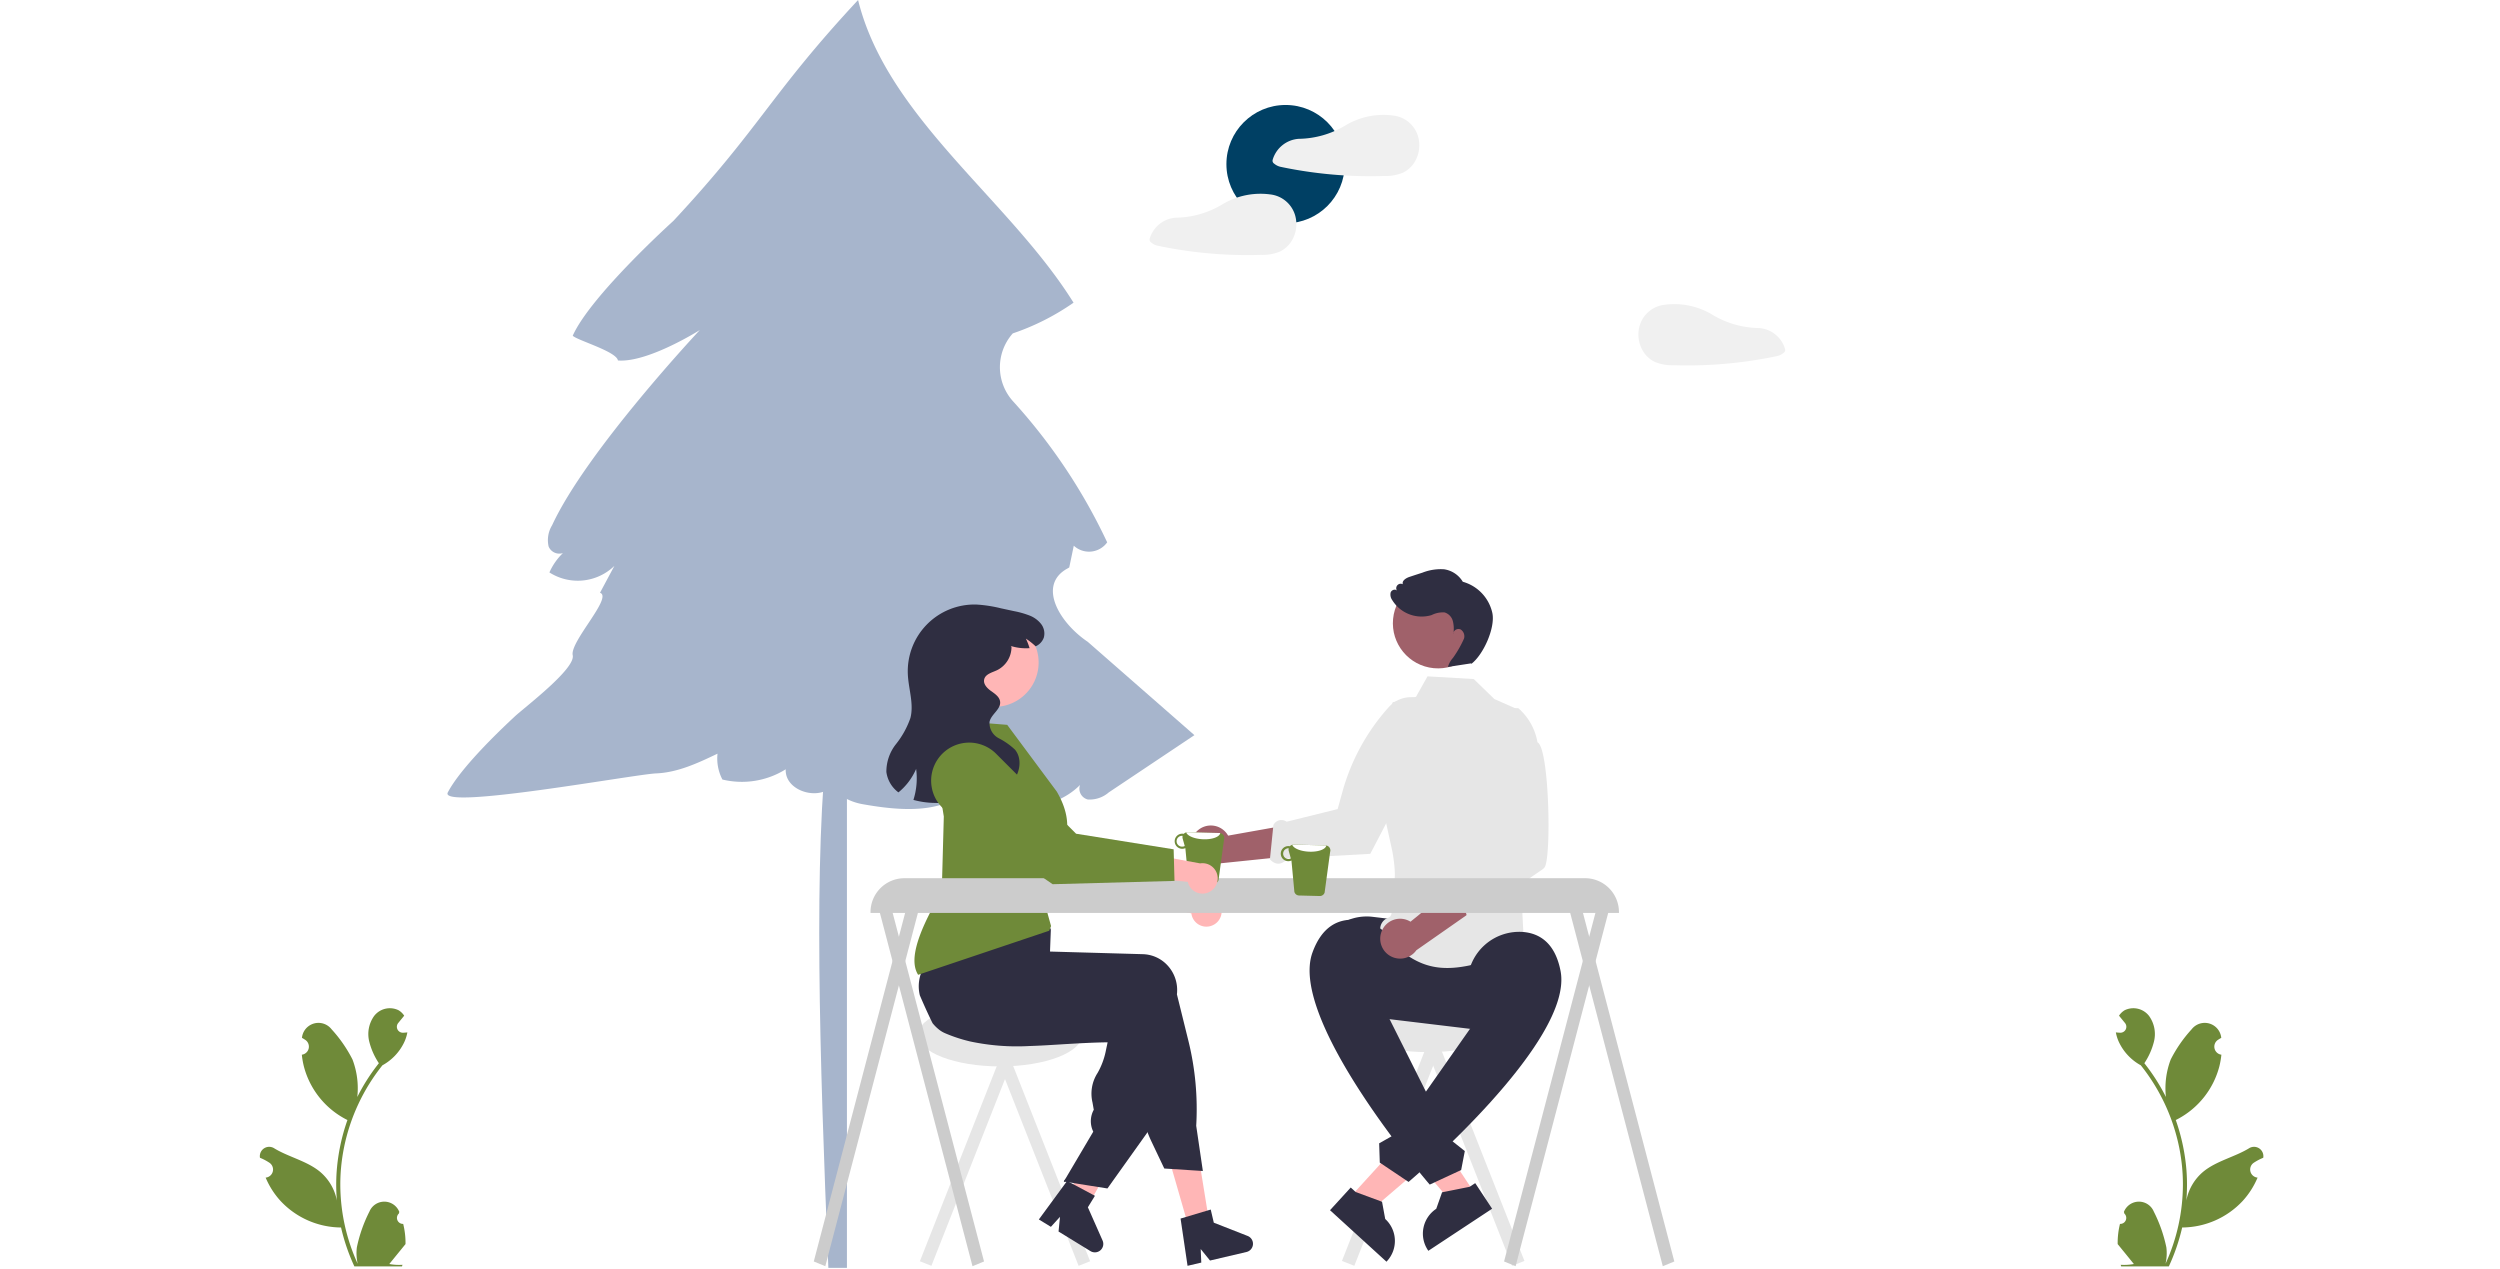 <svg xmlns="http://www.w3.org/2000/svg" xmlns:xlink="http://www.w3.org/1999/xlink" width="394" height="200" viewBox="0 0 394 200"><defs><filter id="a"><feOffset dy="-1" input="SourceAlpha"/><feGaussianBlur result="b"/><feFlood flood-color="#eee" result="c"/><feComposite operator="out" in="SourceGraphic" in2="b"/><feComposite operator="in" in="c"/><feComposite operator="in" in2="SourceGraphic"/></filter></defs><g transform="translate(82)"><g data-type="innerShadowGroup"><rect width="394" height="200" transform="translate(-82)" fill="#fff"/><g transform="matrix(1, 0, 0, 1, -82, 0)" filter="url(#a)"><rect width="394" height="200" fill="#fff"/></g></g><path d="M257.038,157.347q.146-.08.285-.165l.717-3.433a3.524,3.524,0,0,0,5.263-.525A89.381,89.381,0,0,0,248.471,131a8.01,8.01,0,0,1-.115-10.626l.069-.081A37.925,37.925,0,0,0,258,115.453c-10.106-16.237-29.376-29.135-33.956-47.7-13.78,14.8-15.326,20.009-29.106,34.807,0,0-13.048,11.774-15.864,18.1.692.727,6.887,2.471,7.125,3.9,4.725.379,12.91-4.8,12.91-4.8S181.244,138.8,175.82,150.536a4.478,4.478,0,0,0-.543,3.352,1.831,1.831,0,0,0,2.253,1.026,9.663,9.663,0,0,0-2.132,3.052,8.3,8.3,0,0,0,10.24-1.031l-2.266,4.234v0c2.077.679-4.769,7.713-4.3,9.846s-7.546,8.172-9.145,9.661c-4.688,4.36-8.972,8.943-10.542,11.962-1.477,2.839,29.418-2.861,32.828-3s6.6-1.639,9.678-3.11a7.16,7.16,0,0,0,.772,4.074,13.029,13.029,0,0,0,9.978-1.613c-.184,3.8,6.363,5.3,7.855,1.8-.56,2.056,2.161,3.33,4.26,3.7,5.987,1.063,13.213,1.709,17.109-2.96,4.484,4.521,12.7,4.436,17.16-.07a1.754,1.754,0,0,0,1.226,2.292,4.594,4.594,0,0,0,3.3-1.117l13.5-9.025-16.8-14.7C255.744,165.882,252.27,159.961,257.038,157.347Z" transform="translate(-170.811 -67.75)" fill="#a7b5cc"/><path d="M343.383,593.17h-2.926c-1.386-33.271-2.384-65.109,0-84.455h2.926Z" transform="translate(-291.907 -393.355)" fill="#a7b5cc"/><path d="M929.662,709.055a.945.945,0,0,0,.685-1.638l-.065-.258.026-.062a2.538,2.538,0,0,1,4.682.017,22.542,22.542,0,0,1,1.981,5.642,7.509,7.509,0,0,1-.132,2.583,30.108,30.108,0,0,0,2.739-12.5,29.07,29.07,0,0,0-.18-3.242q-.149-1.324-.414-2.628a30.456,30.456,0,0,0-6.04-12.908,8.105,8.105,0,0,1-3.371-3.5,6.184,6.184,0,0,1-.562-1.69c.164.021.331.035.5.046l.156.008h.019a.937.937,0,0,0,.769-1.526l-.213-.261c-.108-.135-.218-.266-.326-.4a.458.458,0,0,1-.035-.04l-.371-.457a2.708,2.708,0,0,1,.888-.858,3.122,3.122,0,0,1,3.847.9,4.894,4.894,0,0,1,.756,4.1,10.853,10.853,0,0,1-1.5,3.347c.067.086.137.169.2.256a30.652,30.652,0,0,1,3.2,5.069,12.744,12.744,0,0,1,.761-5.919,21.348,21.348,0,0,1,3.295-4.755,2.616,2.616,0,0,1,4.659,1.284l.007.067q-.268.151-.524.321a1.282,1.282,0,0,0,.517,2.333l.026,0a12.756,12.756,0,0,1-.336,1.907,13.135,13.135,0,0,1-6.54,8.232c-.1.054-.207.108-.312.159a31.288,31.288,0,0,1,1.684,7.926,29.669,29.669,0,0,1-.022,4.792l.008-.057a7.841,7.841,0,0,1,2.677-4.528c2.06-1.692,4.97-2.315,7.193-3.676a1.472,1.472,0,0,1,2.254,1.432l-.009.059a8.607,8.607,0,0,0-.966.465q-.268.151-.524.321a1.282,1.282,0,0,0,.517,2.333l.026,0,.054.008a12.768,12.768,0,0,1-2.349,3.678,13.147,13.147,0,0,1-9.535,4.183h0a31.279,31.279,0,0,1-2.1,6.134H929.85c-.027-.083-.051-.169-.075-.253a8.528,8.528,0,0,0,2.077-.124c-.557-.683-1.114-1.372-1.671-2.055a.468.468,0,0,1-.035-.04c-.282-.35-.568-.7-.85-1.047h0a12.492,12.492,0,0,1,.366-3.182Z" transform="translate(-677.552 -516.168)" fill="#6f8a39"/><path d="M215.752,709.055a.945.945,0,0,1-.685-1.638l.065-.258-.026-.062a2.538,2.538,0,0,0-4.682.017,22.542,22.542,0,0,0-1.981,5.642,7.51,7.51,0,0,0,.132,2.583,30.108,30.108,0,0,1-2.739-12.5,29.06,29.06,0,0,1,.18-3.242q.149-1.324.414-2.628a30.457,30.457,0,0,1,6.04-12.908,8.105,8.105,0,0,0,3.371-3.5,6.182,6.182,0,0,0,.562-1.69c-.164.022-.331.035-.5.046l-.156.008h-.019a.937.937,0,0,1-.769-1.526l.213-.261c.108-.135.218-.266.326-.4a.474.474,0,0,0,.035-.04l.371-.457a2.708,2.708,0,0,0-.888-.858,3.122,3.122,0,0,0-3.847.9,4.894,4.894,0,0,0-.756,4.1,10.853,10.853,0,0,0,1.5,3.347c-.067.086-.137.169-.2.256a30.653,30.653,0,0,0-3.2,5.069,12.743,12.743,0,0,0-.761-5.919,21.346,21.346,0,0,0-3.295-4.755,2.616,2.616,0,0,0-4.659,1.284l-.007.067q.268.151.524.321a1.282,1.282,0,0,1-.517,2.333l-.026,0a12.757,12.757,0,0,0,.336,1.907,13.135,13.135,0,0,0,6.54,8.232c.1.054.207.108.312.159a31.287,31.287,0,0,0-1.684,7.926,29.678,29.678,0,0,0,.022,4.792l-.008-.057a7.841,7.841,0,0,0-2.677-4.528c-2.06-1.692-4.97-2.315-7.193-3.676a1.472,1.472,0,0,0-2.254,1.432l.009.059a8.605,8.605,0,0,1,.966.465q.268.151.524.321a1.282,1.282,0,0,1-.517,2.333l-.026,0-.054.008a12.768,12.768,0,0,0,2.349,3.678,13.147,13.147,0,0,0,9.535,4.183h0a31.28,31.28,0,0,0,2.1,6.134h7.506c.027-.083.051-.169.075-.253a8.524,8.524,0,0,1-2.077-.124c.557-.683,1.114-1.372,1.671-2.055a.463.463,0,0,0,.035-.04c.282-.35.568-.7.85-1.047h0a12.492,12.492,0,0,0-.366-3.182Z" transform="translate(-234.203 -516.168)" fill="#6f8a39"/><rect width="2.095" height="43.287" transform="translate(140.431 159.221) rotate(-21.51)" fill="#e6e6e6"/><rect width="2.095" height="43.287" transform="translate(131.439 199.492) rotate(-158.49)" fill="#e6e6e6"/><ellipse cx="13.847" cy="5.353" rx="13.847" ry="5.353" transform="translate(129.209 155.108)" fill="#e6e6e6"/><path d="M667.886,638.16,645.731,635.5a7.848,7.848,0,0,1,1.869-15.585l22.155,2.657a7.848,7.848,0,1,1-1.869,15.585Z" transform="translate(-513.275 -475.424)" fill="#2f2e41"/><path d="M688.066,475.641l3.247,3.15,4.151,1.841c-.363.251-2.274,26,.189,27.073,2.1.913-.04,1.667.032,3.792s.344,6.493.344,6.493c-11.524,4.436-16,4.866-22.7-2.746a1.883,1.883,0,0,1,1.273-1.987c1.486-.574-.784-4.354.427-4.8s.207-5.651.207-5.651l-2.579-11.737-.631-1.773,3.258-9.995,3.677-.864,1.814-3.222Z" transform="translate(-537.799 -368.622)" fill="#e6e6e6"/><path d="M564.086,564.77a3.12,3.12,0,0,1,4.7.889l10.916-1.945-2.279,5.292-10.016,1.035a3.137,3.137,0,0,1-3.321-5.271Z" transform="translate(-457.236 -433.965)" fill="#a0616a"/><path d="M610.513,513.3c.958.99,1.9.871,2.827-.156l12.989-.718.04-.076c.046-.087,2.783-5.272,5.211-10.125.374-.747.74-1.487,1.089-2.2q.225-.461.44-.9c.964-2,1.732-3.683,2.032-4.569a9.209,9.209,0,0,0-.015-6.125l-.02-.048-.045-.026a4.673,4.673,0,0,0-5.774.905,33.1,33.1,0,0,0-7.319,13.3l-.779,2.812-8.04,1.991a1.414,1.414,0,0,0-2.084.516Z" transform="translate(-492.376 -377.863)" fill="#e6e6e6"/><path d="M499.819,691.255l2.759,2.517,11.022-9.443-4.072-3.715Z" transform="translate(-369.062 -502.559)" fill="#ffb6b6"/><path d="M650,783.141l.776.709,4.156,1.534.5,2.715h0a4.687,4.687,0,0,1,.3,6.622l-.1.112-8.9-8.117Z" transform="translate(-519.123 -595.988)" fill="#2f2e41"/><path d="M692.621,641.555l-2.381-4.6a8.16,8.16,0,0,1,8.874-7.829c2.582.258,4.952,1.8,5.794,6.136,2.165,11.159-23.953,33.246-23.953,33.246l-4.536-3.041-.1-3.039,2.659-1.506.1-2.585,2.523-1.084Z" transform="translate(-540.965 -482.237)" fill="#2f2e41"/><circle cx="7.119" cy="7.119" r="7.119" transform="translate(136.869 104.624) rotate(-84.509)" fill="#a0616a"/><path d="M539.409,684.684l-3.117,2.057L526.875,675.7l4.6-3.035Z" transform="translate(-389.04 -496.687)" fill="#ffb6b6"/><path d="M713.585,784.514l-10.051,6.632-.084-.127a4.687,4.687,0,0,1,1.331-6.493h0l.917-2.6,4.345-.867.877-.579Z" transform="translate(-560.428 -594.019)" fill="#2f2e41"/><path d="M646.155,635.749l2.947-4.792a8.16,8.16,0,0,0-7.546-9.116c-2.591-.147-5.171,1-6.679,5.158-3.877,10.686,18.482,36.572,18.482,36.572l4.954-2.3.574-2.986-2.392-1.9.306-2.568-2.323-1.464Z" transform="translate(-510.033 -476.878)" fill="#2f2e41"/><path d="M721.089,448.9q.01-.138.019-.276A.535.535,0,0,0,721.089,448.9Z" transform="translate(-574.017 -348.983)" fill="#2f2e41"/><path d="M699.157,417.487a6.58,6.58,0,0,0-4.661-4.935,4.125,4.125,0,0,0-2.966-1.969,7.923,7.923,0,0,0-3.4.537q-1.021.325-2.037.665c-.551.185-1.229.608-1.046,1.16a.712.712,0,0,0-.928,1.016c-.256-.33-.847-.118-.989.274a1.464,1.464,0,0,0,.233,1.188,5.441,5.441,0,0,0,6.212,2.383,3.946,3.946,0,0,1,2.055-.421,1.937,1.937,0,0,1,1.307,1.4,5.015,5.015,0,0,1,.11,1.72.84.84,0,0,1,1.1-.441,1.279,1.279,0,0,1,.547,1.43,17.287,17.287,0,0,1-1.741,3.052,3.648,3.648,0,0,0-.8,1.429l3.642-.56.066.066C697.752,424.02,699.634,419.823,699.157,417.487Z" transform="translate(-545.96 -320.867)" fill="#2f2e41"/><path d="M677.215,604.742a3.12,3.12,0,0,1,4.541-1.5l8.6-7,.576,5.733-8.255,5.767a3.137,3.137,0,0,1-5.462-3Z" transform="translate(-541.46 -457.982)" fill="#a0616a"/><path d="M724.565,527.811c1.036.371,1.838.1,2.165-1.483l9.749-6.679,0-.086c1.272-.1.981-18.9-.969-19.818a9.209,9.209,0,0,0-2.986-5.348l-.041-.032h-.052a4.673,4.673,0,0,0-4.609,3.594,33.1,33.1,0,0,0,.059,15.185l.684,2.837-4.256,3.6c-1.176-.308-1.7.165-1.611,1.364Z" transform="translate(-575.203 -382.758)" fill="#e6e6e6"/><rect width="1.954" height="40.389" transform="translate(73.178 161.917) rotate(-21.51)" fill="#e6e6e6"/><rect width="1.954" height="40.389" transform="translate(64.789 199.492) rotate(-158.49)" fill="#e6e6e6"/><ellipse cx="12.92" cy="4.994" rx="12.92" ry="4.994" transform="translate(62.708 158.079)" fill="#e6e6e6"/><path d="M417.808,448.239a7,7,0,0,0,8.009,5.8q.311-.05.614-.127a6.993,6.993,0,1,0-8.623-5.677Z" transform="translate(-350.019 -342.721)" fill="#ffb6b6"/><path d="M393.174,702.461l3.141-.934-2.078-12.84-4.636,1.379Z" transform="translate(-287.678 -508.52)" fill="#ffb6b6"/><path d="M488.557,758.472c.191.167.383.331.577.5.385.329.776.655,1.167.976.2.161.4.322.592.481v.006l.013,0,0,0,.317.134.672-1.177.31-.542.438-.768.8-1.405,4.228-7.4-4.454-1.877-.286.682h0l-.142.338-2.659,6.311-.543,1.29-.017.039-.327.771-.282.668-.314.746Z" transform="translate(-402.325 -569.6)" fill="#ffb6b6"/><path d="M399.165,628.987c.219.518.445,1.036.674,1.549q.637,1.433,1.325,2.835s0,0,0,0a6.128,6.128,0,0,0,1.005,1.01c.015.016.033.027.049.041a4.243,4.243,0,0,0,.9.535l.348.147c.417.172.832.327,1.247.472q1.107.383,2.21.649c.059.016.118.03.178.044a35.332,35.332,0,0,0,9.291.722c1.586-.048,3.214-.148,4.9-.253.551-.036,1.1-.069,1.663-.1l.131-.008c.8-.047,1.61-.09,2.441-.128,1.045-.048,2.122-.084,3.237-.1l-.319,1.517a11.654,11.654,0,0,1-1.269,3.323,6.007,6.007,0,0,0-.794,4.652l.2,1.14a3.738,3.738,0,0,0-.138,3.327l.057.126-4.359,7.38-.282.479,1.594.252,1.96.313,3.322.526,6.317-8.858.3-.423,0-.024,2.432-18.56c.019-.164.033-.331.037-.5a5.689,5.689,0,0,0-1.539-4.122,5.479,5.479,0,0,0-3.855-1.741l-1.674-.048-3.421-.1-2.41-.067h-.048l-7.107-.2-.177-2.117-.087-.049-2.762-1.539-9.552-5.323-.024-.013-.628-.35-.1.116c-.03.035-.059.07-.087.1a20.126,20.126,0,0,0-2.191,3.465,59.109,59.109,0,0,0-2.7,6.161q-.051.137-.092.249l-.01.023c-.012.035-.02.058-.023.064A6.074,6.074,0,0,0,399.165,628.987Z" transform="translate(-336.203 -472.135)" fill="#2f2e41"/><path d="M400.862,614.57c.054-.132.117-.265.181-.393a29.7,29.7,0,0,1,1.664-2.819c.683-1.035,1.479-2.134,2.407-3.312q.673-.856,1.438-1.775.383-.46.792-.936a.545.545,0,0,1,.035-.043l.078-.093,9.82,2.932,2.873,1.083.712,1.905-.019.47s0,0,0,0l-.049,1.281v0l-.063,1.692h.018l5.658.16,5.831.165,3.132.089a5.475,5.475,0,0,1,3.855,1.741,5.692,5.692,0,0,1,1.539,4.122c0,.153-.016.31-.034.463l1.809,7.32a44.818,44.818,0,0,1,1.233,13.4l1.048,7.124-.307-.02-4.566-.294-1.206-.077-2.012-4.234c-.229-.483-.441-.976-.632-1.476a20.645,20.645,0,0,1-.788-2.508l-3.527-14.365q-.674.009-1.334.009-3.052.011-5.838-.118a68.162,68.162,0,0,1-15.672-2.326q-1.89-.54-3.628-1.208-.638-.243-1.255-.5c-.1-.04-.192-.079-.287-.12a5.541,5.541,0,0,1-3.262-4.184A5.654,5.654,0,0,1,400.862,614.57Z" transform="translate(-337.249 -464.597)" fill="#2f2e41"/><path d="M557.5,797.593l3.4-1.014.533-.16.484,2.068,5.332,2.091a1.327,1.327,0,0,1-.181,2.528l-5.747,1.348-1.469-1.813.093,2.136-2.165.508-1.1-7.446Z" transform="translate(-452.622 -605.793)" fill="#2f2e41"/><path d="M327.7,709.961l-.283.479.2.032Z" transform="translate(-241.762 -524.229)" fill="#2f2e41"/><path d="M476.543,779.6l3.129,1.671.491.262-1.112,1.81,2.318,5.238a1.327,1.327,0,0,1-1.907,1.669l-5.032-3.086.232-2.323-1.437,1.583-1.9-1.162,4.454-6.068Z" transform="translate(-389.603 -593.074)" fill="#2f2e41"/><path d="M542.934,606.239a2.38,2.38,0,0,1-3.06-1.99l-8.267-1.791,3.142-3.074,7.369,2.172a2.393,2.393,0,0,1,.816,4.683Z" transform="translate(-434.113 -460.303)" fill="#ffb6b6"/><path d="M433.094,544.2l-15.26-13.041a6.008,6.008,0,0,1-.664-8.461h0a6,6,0,0,1,9.229.125l11.207,13.857,15.032,4.058-.39,4.965Z" transform="translate(-348.553 -402.127)" fill="#6f8a39"/><path d="M401.009,518.219l-.323,11.836c-4.448,7.515-4.954,11.164-3.723,13.109l20.644-6.942.308-.736-1.4-5.027L418.247,525c.3-.57,4.444-4.073.564-10.718L411,503.769l-2.822-.227a7.064,7.064,0,0,1-4.461,4.57C399.52,511.962,400.138,512.588,401.009,518.219Z" transform="translate(-334.265 -389.535)" fill="#6f8a39"/><path d="M404.223,437.137a2.371,2.371,0,0,1-1.292,1.385,11.1,11.1,0,0,0-1.542-1.216,9.206,9.206,0,0,1,.584,1.507l-.03,0a7.922,7.922,0,0,1-2.953-.356l.135.124a4.08,4.08,0,0,1-2.315,3.722c-.775.356-1.8.6-1.989,1.433-.169.734.467,1.392,1.079,1.828s1.329.914,1.429,1.661c.161,1.216-1.4,1.987-1.663,3.183A2.7,2.7,0,0,0,397.1,453a11.172,11.172,0,0,1,2.569,1.8c1.192,1.431.808,3.713-.421,5.114a5.007,5.007,0,0,1-.426.432,10.826,10.826,0,0,0-1.1-1.194,11.1,11.1,0,0,0-1.542-1.216,9.2,9.2,0,0,1,.584,1.507,9.736,9.736,0,0,1,.371,2.041,13.486,13.486,0,0,1-2.769.962,26.943,26.943,0,0,1-7.353.756,13.542,13.542,0,0,1-3.344-.473,11.279,11.279,0,0,0,.428-4.886,9.75,9.75,0,0,1-2.79,3.7,4.788,4.788,0,0,1-1.9-3.216,6.978,6.978,0,0,1,1.513-4.389,13.9,13.9,0,0,0,2.278-4.126c.565-2.232-.3-4.554-.408-6.853a10.517,10.517,0,0,1,10.788-11.022,21.05,21.05,0,0,1,3.867.591l2.063.445a13.9,13.9,0,0,1,2.493.708,4.271,4.271,0,0,1,1.791,1.322A2.452,2.452,0,0,1,404.223,437.137Z" transform="translate(-321.714 -336.662)" fill="#2f2e41"/><path d="M487.867,602.277H369.913v-.131a5.348,5.348,0,0,1,5.342-5.342h107.27a5.348,5.348,0,0,1,5.342,5.342Z" transform="translate(-314.719 -458.398)" fill="#ccc"/><path d="M648.283,600.473l-1.818.746-14.809-56.5,1.818-.746Z" transform="translate(-466.409 -401.665)" fill="#ccc"/><path d="M592.645,600.473l1.818.746,14.809-56.5-1.818-.746Z" transform="translate(-437.604 -401.665)" fill="#ccc"/><path d="M232.434,600.473l-1.818.746-14.809-56.5,1.818-.746Z" transform="translate(-159.35 -401.665)" fill="#ccc"/><path d="M176.795,600.473l1.818.746,14.809-56.5-1.818-.746Z" transform="translate(-130.544 -401.665)" fill="#ccc"/><path d="M624.84,577.716a.784.784,0,0,0-.6-1.018.722.722,0,0,0-.124-.015l-5.02-.13a.807.807,0,0,0-.6.259,1.008,1.008,0,0,0-.214-.022,1.19,1.19,0,1,0-.06,2.38,1.206,1.206,0,0,0,.522-.107l.462,4.938a.78.78,0,0,0,.737.574l3.264.084a.79.79,0,0,0,.762-.534Zm-6.608,1.113a.851.851,0,0,1,.04-1.7c.016,0,.03.008.046.008a.8.8,0,0,0,0,.416l.329,1.177A.8.8,0,0,1,618.232,578.828Z" transform="translate(-497.212 -443.445)" fill="#6f8a39"/><path d="M629.341,576.7c-.107.612-1.309,1.041-2.755.967-1.33-.061-2.417-.528-2.616-1.081a.743.743,0,0,1,.227-.03l5.02.13A.723.723,0,0,1,629.341,576.7Z" transform="translate(-502.312 -443.445)" fill="#fff"/><path d="M560.927,570.245a.784.784,0,0,0-.6-1.018.723.723,0,0,0-.124-.015l-5.02-.13a.806.806,0,0,0-.6.259,1.008,1.008,0,0,0-.214-.022,1.19,1.19,0,0,0-.06,2.38,1.207,1.207,0,0,0,.522-.107l.462,4.938a.78.78,0,0,0,.737.574l3.264.084a.79.79,0,0,0,.762-.534Zm-6.608,1.113a.851.851,0,1,1,.04-1.7c.016,0,.03.008.046.008a.8.8,0,0,0,0,.416l.329,1.177A.8.8,0,0,1,554.319,571.358Z" transform="translate(-450.019 -437.929)" fill="#6f8a39"/><path d="M565.428,569.227c-.107.612-1.309,1.041-2.755.967-1.33-.061-2.417-.528-2.616-1.081a.745.745,0,0,1,.227-.03l5.02.13A.728.728,0,0,1,565.428,569.227Z" transform="translate(-455.119 -437.929)" fill="#fff"/><path d="M540.559,588.536a2.38,2.38,0,0,1-3.252-1.657l-8.41-.913,2.8-3.387,7.556,1.386a2.393,2.393,0,0,1,1.3,4.571Z" transform="translate(-432.112 -447.895)" fill="#ffb6b6"/><path d="M425.583,537.436,409.038,526.07a6.008,6.008,0,0,1-1.549-8.345h0a6,6,0,0,1,9.191-.845l12.6,12.6,15.375,2.457.134,4.979Z" transform="translate(-341.688 -398.085)" fill="#6f8a39"/><circle cx="9.324" cy="9.324" r="9.324" transform="translate(111.283 16.544)" fill="#004064"/><path d="M635.016,140.305a4.626,4.626,0,0,0-3.9-3.244c-.02,0-.039,0-.06,0a.576.576,0,0,0-.08-.018,11.631,11.631,0,0,0-7.486,1.63,14.611,14.611,0,0,1-7.215,2.056l-.045,0a4.607,4.607,0,0,0-4.121,3.321.541.541,0,0,0,.241.592,2.362,2.362,0,0,0,.974.494q1.162.246,2.331.451,2.283.4,4.589.646a68.242,68.242,0,0,0,9.4.355,7.2,7.2,0,0,0,3.01-.528,4.479,4.479,0,0,0,1.727-1.507A5.081,5.081,0,0,0,635.016,140.305Z" transform="translate(-493.541 -118.851)" fill="#f0f0f0"/><path d="M833.355,258.553a4.479,4.479,0,0,0,1.727,1.507,7.2,7.2,0,0,0,3.01.528,68.24,68.24,0,0,0,9.4-.355q2.3-.247,4.589-.646,1.169-.2,2.331-.451a2.363,2.363,0,0,0,.974-.494.54.54,0,0,0,.241-.592,4.607,4.607,0,0,0-4.121-3.321l-.045,0a14.611,14.611,0,0,1-7.215-2.056,11.631,11.631,0,0,0-7.486-1.63.583.583,0,0,0-.08.018c-.02,0-.039,0-.06,0a4.626,4.626,0,0,0-3.9,3.244A5.081,5.081,0,0,0,833.355,258.553Z" transform="translate(-656.296 -203.028)" fill="#f0f0f0"/><path d="M560.941,187.825a4.626,4.626,0,0,0-3.9-3.244c-.02,0-.039,0-.06,0a.577.577,0,0,0-.08-.018,11.631,11.631,0,0,0-7.486,1.63,14.61,14.61,0,0,1-7.215,2.056l-.045,0a4.607,4.607,0,0,0-4.121,3.321.541.541,0,0,0,.241.592,2.363,2.363,0,0,0,.974.494q1.162.246,2.331.451,2.283.4,4.589.646a68.244,68.244,0,0,0,9.4.355,7.2,7.2,0,0,0,3.01-.528,4.48,4.48,0,0,0,1.727-1.507A5.082,5.082,0,0,0,560.941,187.825Z" transform="translate(-438.844 -153.94)" fill="#f0f0f0"/></g></svg>